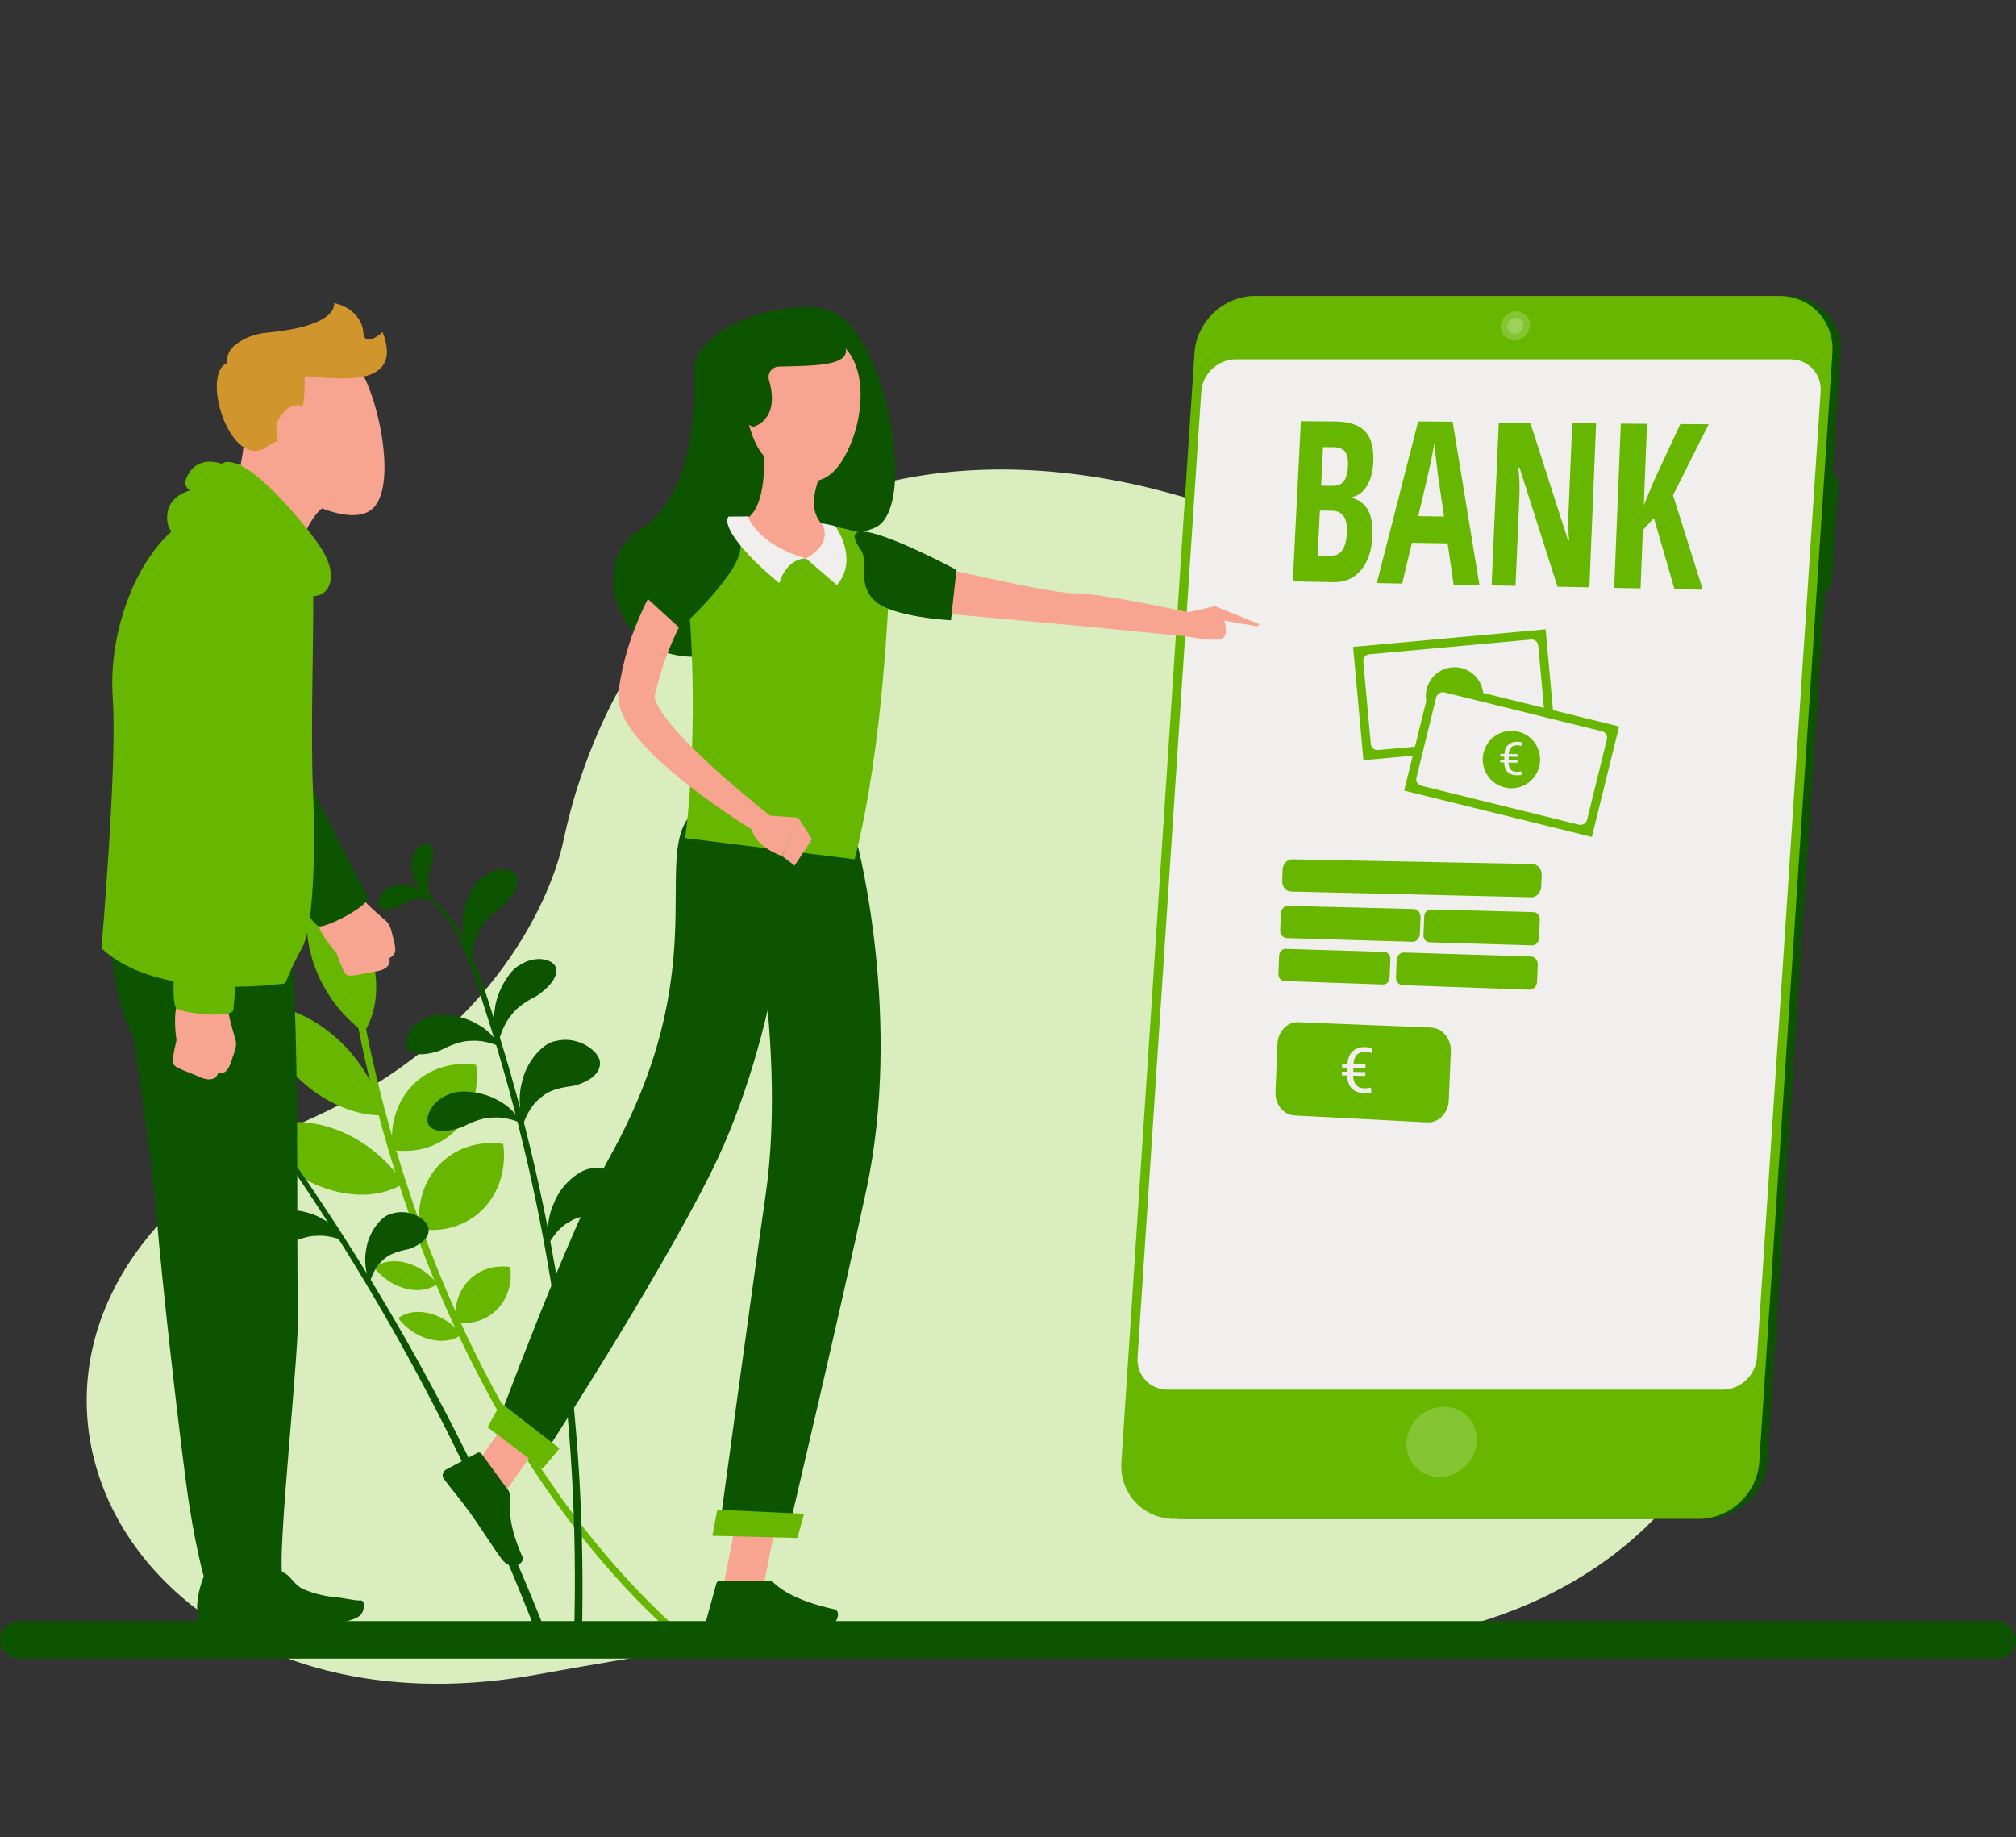 <?xml version="1.0" encoding="UTF-8"?><svg id="Ebene_1" xmlns="http://www.w3.org/2000/svg" width="469.29" height="427.71" viewBox="0 0 469.29 427.71"><rect x="0" y="0" width="469.29" height="427.71" fill="#333333" stroke="none"/><defs><style>.cls-1{fill:#fff;}.cls-1,.cls-2,.cls-3,.cls-4,.cls-5,.cls-6,.cls-7,.cls-8,.cls-9,.cls-10{stroke-width:0px;}.cls-1,.cls-3{opacity:.2;}.cls-2{fill:#f7a491;}.cls-3{fill:#000;}.cls-4{fill:#d9edbf;}.cls-5{fill:#1a2e35;}.cls-6{fill:#007cff;}.cls-7{fill:#0c5400;}.cls-8{fill:#67b700;}.cls-9{fill:#d1952e;}.cls-10{fill:#f1efed;}</style></defs><path class="cls-4" d="M135.03,181.4c-1.6,4.75-2.88,9.6-3.92,14.49-2.32,10.9-14.68,44.74-58.99,64.63-95.4,42.83-48.52,147.68,52.8,129.3,101.32-18.39,109.07-9.81,180.5-7.27,74.22,2.64,154.32-61.92,60.09-203.81-47.44-71.43-191.59-112.71-230.48,2.66Z"/><path class="cls-8" d="M159.99,383.41l1.04-1.26c-33.71-28.8-53.03-68.95-63.3-97.56-11.14-31.05-14.34-55.59-14.37-55.84h-1.74c.03.24,3.24,24.95,14.45,56.19,10.35,28.86,29.85,69.36,63.92,98.47Z"/><path class="cls-8" d="M86.39,221.89c2.11,7.13,1.33,13.75-1.61,18.43-5.49-3.95-10.04-10.11-12.15-17.24-2.11-7.13-1.33-13.75,1.61-18.43,5.49,3.95,10.04,10.11,12.15,17.24Z"/><path class="cls-8" d="M78.29,241.6c5.82,5.16,9.5,11.78,10.61,18.05-5.94.02-12.69-2.62-18.51-7.78-5.82-5.16-9.5-11.78-10.61-18.05,5.94-.02,12.69,2.62,18.51,7.78Z"/><path class="cls-8" d="M77.4,262.63c6.91,2.35,12.81,7.17,16.52,12.89-4.66,2.87-11.15,3.49-18.07,1.14-6.91-2.35-12.81-7.17-16.52-12.89,4.66-2.87,11.15-3.49,18.07-1.14Z"/><path class="cls-8" d="M94.55,293.96c2.94.78,5.54,2.63,7.27,4.93-1.84,1.36-4.52,1.83-7.46,1.05-2.94-.78-5.54-2.63-7.27-4.93,1.84-1.36,4.52-1.83,7.46-1.05Z"/><path class="cls-8" d="M100.16,305.77c2.94.78,5.54,2.63,7.27,4.93-1.84,1.36-4.52,1.83-7.46,1.05-2.94-.78-5.54-2.63-7.27-4.93,1.84-1.36,4.52-1.83,7.46-1.05Z"/><path class="cls-8" d="M96.08,252.58c3.88-3.97,9.32-5.5,14.76-4.71.74,5.59-.79,11.17-4.67,15.13-3.88,3.97-9.32,5.5-14.76,4.71-.74-5.59.79-11.17,4.67-15.13Z"/><path class="cls-8" d="M102.38,271c3.88-3.97,9.32-5.5,14.76-4.71.74,5.59-.79,11.17-4.67,15.13-3.88,3.97-9.32,5.5-14.76,4.71-.74-5.59.79-11.17,4.67-15.13Z"/><path class="cls-8" d="M109.16,298.01c2.53-2.58,6.07-3.58,9.61-3.07.48,3.64-.51,7.27-3.04,9.85-2.53,2.58-6.07,3.58-9.61,3.07-.48-3.64.51-7.27,3.04-9.85Z"/><path class="cls-7" d="M113.22,235.96c14.83,46.15,21.85,94.92,20.42,144.4l1.82-.02c1.22-48.49-5.69-97.15-20.49-143.24-3.44-10.71-6.91-23.26-16.78-29.68-.19-.12-.35.18-.17.31,8.89,6.38,11.99,18.22,15.2,28.24Z"/><path class="cls-7" d="M127.24,380.42c-18.01-45.84-42.74-90.34-75.01-131.88-.32-.41-1.04.16-.72.58,30.48,39.88,55.22,84.01,73.47,131.32l2.25-.02Z"/><path class="cls-7" d="M117.14,210.79c-.88.79-3.96,2.65-5.5,5.75-1.75,2.87-1.97,6.98-1.86,6.86.16.13-2.19-3.27-2.09-7.66-.22-4.29,2.02-9.58,4-11.01,3.66-3.44,8.34-2.65,8.72-.42.44,2.24-1.44,4.63-3.27,6.47Z"/><path class="cls-7" d="M102.3,244.59c1.1-.43,4.14-2.34,7.54-2.3,3.3-.25,6.96,1.46,6.8,1.51.03.21-1.81-3.51-5.66-5.46-3.62-2.2-9.23-2.63-11.39-1.51-4.68,1.71-6.18,6.31-4.42,7.7,1.73,1.44,4.67.86,7.12.06Z"/><path class="cls-7" d="M107.35,262.45c1.1-.43,4.14-2.34,7.54-2.3,3.3-.25,6.96,1.46,6.8,1.51.03.21-1.81-3.51-5.66-5.46-3.62-2.2-9.23-2.63-11.39-1.51-4.68,1.71-6.18,6.31-4.42,7.7,1.73,1.44,4.67.86,7.12.06Z"/><path class="cls-7" d="M66.35,289.98c1.1-.43,4.14-2.34,7.54-2.3,3.3-.25,6.96,1.46,6.8,1.51.03.21-1.81-3.51-5.66-5.46-3.62-2.2-9.23-2.63-11.39-1.51-4.68,1.71-6.18,6.31-4.42,7.7,1.73,1.44,4.67.86,7.12.06Z"/><path class="cls-7" d="M53.73,270.98c1.1-.43,4.14-2.34,7.54-2.3,3.3-.25,6.96,1.46,6.8,1.51.03.21-1.81-3.51-5.66-5.46-3.62-2.2-9.23-2.63-11.39-1.51-4.68,1.71-6.18,6.31-4.42,7.7,1.73,1.44,4.67.86,7.12.06Z"/><path class="cls-7" d="M125.26,231.63c-.99.64-4.32,1.98-6.32,4.79-2.17,2.55-3.02,6.57-2.89,6.47.14.15-1.66-3.58-.88-7.9.45-4.28,3.48-9.13,5.65-10.23,4.14-2.81,8.64-1.27,8.68.99.09,2.28-2.13,4.34-4.23,5.86Z"/><path class="cls-7" d="M134,252.67c-1.26.31-5.41.38-8.1,2.83-2.87,2.06-4.28,6.49-4.11,6.44.16.25-1.66-5.08-.31-9.91.95-4.93,5.08-9.36,7.8-9.67,5.28-1.45,10.57,2.48,10.39,5.22-.11,2.78-2.99,4.22-5.67,5.09Z"/><path class="cls-7" d="M141.15,282.94c-1.29.09-5.39-.56-8.45,1.4-3.17,1.53-5.29,5.66-5.12,5.64.12.27-.81-5.29,1.32-9.82,1.75-4.7,6.54-8.36,9.28-8.19,5.44-.52,10.01,4.26,9.39,6.93-.56,2.72-3.64,3.65-6.43,4.04Z"/><path class="cls-7" d="M95.46,290.68c-1.01.33-4.38.62-6.43,2.77-2.22,1.84-3.12,5.53-2.99,5.48.14.19-1.64-4.03-.8-8.04.5-4.07,3.61-7.91,5.81-8.32,4.21-1.49,8.73,1.4,8.74,3.64.07,2.27-2.2,3.61-4.33,4.47Z"/><path class="cls-7" d="M92.76,211.02c.63-.3,2.35-1.57,4.36-1.7,1.94-.29,4.18.55,4.09.59.03.12-1.22-1.99-3.58-2.98-2.23-1.14-5.58-1.14-6.8-.38-2.7,1.22-3.38,4.01-2.29,4.75,1.08.78,2.8.3,4.22-.29Z"/><path class="cls-7" d="M100.59,201.02c-.2.68-1.16,2.61-.98,4.67,0,2.01,1.17,4.14,1.19,4.04.12.01-2.11-.93-3.42-3.17-1.44-2.08-1.95-5.46-1.4-6.82.77-2.91,3.36-4.03,4.24-3.03.91.98.71,2.79.36,4.31Z"/><path class="cls-7" d="M45.75,252.91c.63-.3,2.35-1.57,4.36-1.7,1.94-.29,4.18.55,4.09.59.03.12-1.22-1.99-3.58-2.98-2.23-1.14-5.58-1.14-6.8-.38-2.69,1.22-3.38,4.01-2.29,4.75,1.09.78,2.8.3,4.22-.29Z"/><path class="cls-7" d="M54.62,243.08c-.25.66-1.37,2.5-1.35,4.57-.15,2,.83,4.22.87,4.13.12.02-2.03-1.11-3.16-3.44-1.27-2.2-1.51-5.61-.85-6.91,1-2.83,3.67-3.73,4.47-2.67.83,1.05.49,2.84.02,4.32Z"/><path class="cls-7" d="M28.56,225.56s6.31,38.97,7.9,57.73c1.45,17.1,4.88,46.93,6.88,62.09,1.82,13.81,4.23,22.11,4.23,22.11l6.75.63-4.58-111.25-21.17-31.3Z"/><path class="cls-7" d="M397.31,353.56h-122.08c-7.27,0-12.82-5.94-12.34-13.21l17.03-258.24c.48-7.27,6.82-13.21,14.08-13.21h122.08c7.27,0,12.82,5.94,12.34,13.21l-17.03,258.24c-.48,7.27-6.82,13.21-14.08,13.21Z"/><path class="cls-7" d="M423.01,138.35h-14.77c-1.75,0-3.09-1.44-2.98-3.19l1.48-22.37c.12-1.75,1.65-3.19,3.4-3.19h14.77c1.75,0,3.09,1.44,2.98,3.19l-1.48,22.37c-.12,1.75-1.65,3.19-3.4,3.19Z"/><path class="cls-8" d="M395.45,353.56h-122.08c-7.27,0-12.82-5.94-12.34-13.21l17.03-258.24c.48-7.27,6.82-13.21,14.08-13.21h122.08c7.27,0,12.82,5.94,12.34,13.21l-17.03,258.24c-.48,7.27-6.82,13.21-14.08,13.21Z"/><path class="cls-10" d="M400.99,323.49h-129.18c-4.13,0-7.29-3.38-7.01-7.51l14.83-224.82c.27-4.13,3.87-7.51,8-7.51h129.18c4.13,0,7.29,3.38,7.01,7.51l-14.83,224.82c-.27,4.13-3.87,7.51-8,7.51Z"/><path class="cls-1" d="M343.76,335.63c-.3,4.51-4.2,8.17-8.71,8.17s-7.93-3.66-7.63-8.17c.3-4.51,4.2-8.17,8.71-8.17s7.93,3.66,7.63,8.17Z"/><path class="cls-1" d="M356.11,75.85c-.12,1.87-1.74,3.38-3.6,3.38s-3.28-1.51-3.16-3.38c.12-1.87,1.74-3.38,3.6-3.38s3.28,1.51,3.16,3.38Z"/><path class="cls-1" d="M354.59,75.85c-.07,1.03-.95,1.86-1.98,1.86s-1.8-.83-1.74-1.86c.07-1.03.95-1.86,1.98-1.86s1.8.83,1.74,1.86Z"/><rect class="cls-8" x="316.08" y="148.52" width="45" height="26.48" transform="translate(690.46 292.07) rotate(174.79)"/><path class="cls-10" d="M319.68,150.56h37.79c.86,0,1.56.7,1.56,1.56v19.27c0,.86-.7,1.55-1.55,1.55h-37.79c-.86,0-1.56-.7-1.56-1.56v-19.27c0-.86.7-1.55,1.55-1.55Z" transform="translate(690.46 292.07) rotate(174.79)"/><path class="cls-8" d="M345.29,162.01c0,3.69-2.99,6.69-6.69,6.69s-6.69-2.99-6.69-6.69,2.99-6.69,6.69-6.69,6.69,2.99,6.69,6.69Z"/><rect class="cls-8" x="329.39" y="163.32" width="45" height="26.48" transform="translate(651.19 432.34) rotate(-166.13)"/><path class="cls-10" d="M333,165.37h37.79c.86,0,1.55.69,1.55,1.55v19.26c0,.87-.71,1.58-1.58,1.58h-37.77c-.86,0-1.56-.7-1.56-1.56v-19.26c0-.86.7-1.56,1.56-1.56Z" transform="translate(651.19 432.34) rotate(-166.13)"/><path class="cls-8" d="M358.15,178.99c-1.21,3.49-5.01,5.34-8.5,4.13-3.49-1.21-5.34-5.01-4.13-8.5,1.21-3.49,5.01-5.34,8.5-4.13,3.49,1.21,5.34,5.01,4.13,8.5Z"/><polygon class="cls-2" points="168.25 369.83 177.42 370.7 181.7 349.36 172.52 348.48 168.25 369.83"/><polygon class="cls-2" points="108.07 344.8 115.54 350.24 127.98 332.57 120.52 327.13 108.07 344.8"/><path class="cls-7" d="M118.25,346.84l-6.15-8.42c-.22-.31-.62-.4-.95-.22l-7.36,3.91c-.76.41-.98,1.48-.45,2.18,2.2,2.9,3.4,4.19,6.11,7.89,1.67,2.28,5.01,7.56,7.31,10.71,2.25,3.08,5.53,1.04,4.86-.48-3.03-6.8-3.12-10.78-2.9-13.98.04-.58-.13-1.14-.45-1.59Z"/><path class="cls-7" d="M178.64,367.93h-11.01c-.4,0-.76.28-.87.67l-2.4,8.71c-.25.9.42,1.74,1.34,1.74,3.88.04,5.72.02,10.57.02h14.8c4.02,0,4.87-4.07,3.2-4.44-7.47-1.65-11.77-3.93-14.08-6.11-.42-.39-.97-.6-1.56-.6Z"/><path class="cls-3" d="M167.33,134.98c-1.35-3.84-4.43-2.44-7.37.78.48,4.2.83,7.91,1.07,11.26"/><path class="cls-7" d="M199.72,197.1s10.44,40.25,1.95,79.89c-5.68,26.55-18.31,80.18-18.31,80.18l-16.02-.41s7.65-56.28,10.86-78.42c5.49-37.86-5.98-83.62-5.98-83.62l27.51,2.38Z"/><polygon class="cls-8" points="185.62 358.01 165.82 357.5 166.97 351.42 187.17 352.38 185.62 358.01"/><path class="cls-7" d="M184.32,200.09s-2.54,40.07-18.7,72.62c-13.06,26.3-40.37,68.09-40.37,68.09l-9.98-8s17.08-46.22,26.78-63.69c23.79-42.83,10.31-68.25,18.2-78.75l24.07,9.72Z"/><polygon class="cls-8" points="126.29 341.91 113.49 332.22 116.63 326.6 130.24 337.16 126.29 341.91"/><path class="cls-6" d="M164.25,180.32l-1.02-.09c-.2-.02-.35-.14-.32-.26l.86-4.33c.02-.13.21-.22.41-.2l1.02.09c.2.02.35.14.32.26l-.86,4.33c-.03.13-.21.22-.41.2Z"/><path class="cls-5" d="M190.27,79.11c1.83-2.02,5.45.55,6.8,5.49,2,7.35-3.35,7.84-6.15,4.21-2.79-3.64-2.18-8.02-.65-9.7Z"/><path class="cls-2" d="M171.17,99.7c.88,1.7,2.46,2.83,3.96,3.28,2.26.68,3.44-1.33,2.85-3.49-.53-1.94-2.35-4.64-4.63-4.37-2.25.26-3.18,2.64-2.17,4.58Z"/><polygon class="cls-2" points="284.97 144.48 292.7 145.8 293.18 145.32 285.99 143.43 284.97 144.48"/><path class="cls-8" d="M302.82,98.05l7.96.06c3.25.02,5.59.79,7.01,2.31,1.42,1.52,2.05,3.92,1.89,7.21-.1,2.17-.59,3.98-1.45,5.43-.86,1.45-1.98,2.32-3.36,2.61v.26c1.74.55,2.98,1.56,3.7,3.03.72,1.47,1.02,3.41.91,5.82-.16,3.41-1.06,6.07-2.69,7.97-1.63,1.9-3.77,2.82-6.42,2.77l-9.43-.19,1.88-37.28ZM307.54,113.07l2.68.03c1.23.02,2.11-.37,2.65-1.14.54-.78.85-1.94.92-3.49.08-1.55-.16-2.66-.7-3.34-.54-.68-1.42-1.02-2.65-1.03l-2.46-.02-.45,9ZM307.25,118.86l-.52,10.47,2.94.05c1.22.02,2.15-.41,2.78-1.29.64-.88,1-2.25,1.09-4.12.16-3.35-.99-5.04-3.45-5.08l-2.85-.04Z"/><path class="cls-8" d="M338.38,136.09l-1.4-9.6-8.31-.14-2.27,9.5-5.9-.12,9.63-37.63,8.02.06,6.24,38.05-6-.12ZM336.15,120.24l-1.3-8.79c-.08-.53-.24-1.87-.5-4.01-.26-2.14-.41-3.57-.44-4.28-.26,1.47-.57,3.09-.94,4.86-.37,1.77-1.31,5.81-2.83,12.13l6.01.09Z"/><path class="cls-8" d="M369.98,136.73l-7.42-.15-8.84-27.73h-.29c.28,2.09.36,4.34.26,6.74l-.9,20.79-5.57-.11,1.67-37.88,7.35.06,8.78,27.34h.25c-.21-1.83-.26-4-.15-6.53l.87-20.75,5.56.04-1.57,38.17Z"/><path class="cls-8" d="M396.39,137.27l-6.6-.13-4.79-16.56-2.57,2.82-.54,13.57-6.13-.12,1.54-38.24,6.1.05-.75,18.95,2.37-5.71,6.13-13.19,6.59.05-8.29,16.52,6.93,21.99Z"/><path class="cls-8" d="M356.35,208.86l-55.81-1.32c-1.2-.03-2.12-1.15-2.07-2.51l.1-2.58c.05-1.36,1.07-2.45,2.27-2.42l55.85,1.1c1.28.03,2.26,1.19,2.2,2.59l-.12,2.66c-.06,1.41-1.15,2.52-2.42,2.49Z"/><path class="cls-8" d="M328.78,219.23l-29.24-.87c-.89-.03-1.57-.86-1.53-1.87l.15-3.85c.04-1.01.79-1.8,1.68-1.78l29.26.75c.92.02,1.62.87,1.58,1.9l-.16,3.92c-.04,1.02-.82,1.83-1.74,1.8Z"/><path class="cls-8" d="M356.64,220.06l-23.86-.71c-.82-.02-1.46-.79-1.42-1.7l.18-4.32c.04-.92.74-1.64,1.56-1.62l23.88.61c.84.02,1.5.79,1.46,1.72l-.19,4.38c-.04.93-.76,1.66-1.6,1.64Z"/><path class="cls-8" d="M321.95,229.18l-22.99-.81c-.79-.03-1.4-.78-1.37-1.68l.17-4.23c.04-.9.71-1.61,1.5-1.58l23,.71c.81.03,1.44.78,1.4,1.7l-.18,4.29c-.04.91-.73,1.63-1.54,1.6Z"/><path class="cls-8" d="M332.18,261.27l-30.84-1.61c-2.57-.13-4.55-2.6-4.43-5.5l.45-11.13c.12-2.91,2.29-5.19,4.87-5.08l30.89,1.25c2.67.11,4.73,2.61,4.61,5.58l-.48,11.37c-.13,2.97-2.39,5.26-5.06,5.12Z"/><path class="cls-8" d="M356.03,230.38l-29.51-1.04c-.9-.03-1.6-.88-1.56-1.89l.16-3.94c.04-1.01.81-1.81,1.71-1.78l29.53.92c.93.03,1.65.89,1.61,1.91l-.17,4.01c-.04,1.03-.84,1.83-1.77,1.8Z"/><path class="cls-10" d="M317.82,250.46l-2.81-.07c0,.92.21,1.63.64,2.14.43.51,1.04.78,1.85.81.57.02,1.11-.04,1.62-.18l.12,1.16c-.6.12-1.19.17-1.79.14-1.21-.05-2.15-.43-2.82-1.15-.67-.71-1-1.7-1.01-2.95l-1.27-.03.02-.87,1.27.03.02-.97-1.27-.02.02-.88,1.27.02c.07-1.24.46-2.19,1.16-2.87s1.66-1.03,2.86-1.03c.53,0,1.13.08,1.8.22l-.18,1.17c-.54-.17-1.09-.26-1.63-.26-.81,0-1.44.24-1.88.72-.44.48-.69,1.17-.73,2.06l2.81.04-.02.9-2.82-.05-.02.97,2.82.06-.02.89Z"/><path class="cls-10" d="M353.21,177.56l-2.05-.05c0,.67.15,1.19.46,1.56.31.37.76.57,1.35.59.42.02.81-.03,1.18-.13l.09.84c-.44.09-.87.12-1.3.1-.88-.04-1.57-.32-2.06-.84-.49-.52-.73-1.24-.73-2.15l-.92-.02v-.63s.94.02.94.02v-.7s-.91-.02-.91-.02v-.64s.94.01.94.01c.05-.9.33-1.6.85-2.09s1.21-.75,2.08-.75c.38,0,.82.05,1.31.16l-.13.85c-.39-.13-.79-.19-1.19-.19-.59,0-1.05.17-1.37.53s-.5.85-.53,1.5l2.05.03-.02.65-2.05-.04v.71s2.04.05,2.04.05l-.02.65Z"/><path class="cls-7" d="M203.43,122.95c10.89-4.12,2.51-48.29-11.44-51.03-11.14-2.19-31.01,4.63-30.57,15.08.44,10.45-.7,28.99-12.78,36.57-12.08,7.58-5.21,33.22,18.13,28.82,23.34-4.41,10.71-16.41,10.71-16.41,0,0-5.72,4.67-7.55-.08-2.37-6.14,22.17-8.66,33.5-12.95Z"/><path class="cls-8" d="M207.29,133.15c-.65,7.05-1.49,39.78-8.33,66.87l-39.45-4.93c1.81-14.11,3.03-40.46-.5-67.15-.49-3.74,2.28-7.13,6.05-7.34,2.7-.15,5.92-.24,9.16-.12,6.35.24,11.55.49,17.06,1.48,3.3.59,6.84,1.45,9.72,2.21,4.01,1.06,6.68,4.86,6.3,8.99Z"/><path class="cls-2" d="M164.05,135.94l-.56.78-.61.89c-.41.61-.81,1.22-1.2,1.86-.79,1.25-1.51,2.57-2.24,3.87-1.44,2.62-2.72,5.35-3.81,8.13-1.12,2.78-2,5.64-2.75,8.53l-.49,2.04c-.01-.07-.06.16.05.56.2.8.8,1.99,1.55,3.11,1.52,2.3,3.56,4.59,5.67,6.8,2.13,2.21,4.41,4.36,6.72,6.48,2.32,2.12,4.73,4.17,7.15,6.2,2.41,2.05,4.9,4.05,7.35,6.02l-2.61,3.86c-5.62-3.33-10.97-6.94-16.19-10.89-2.62-1.96-5.17-4.03-7.65-6.27-2.48-2.24-4.88-4.61-7.08-7.53-1.09-1.49-2.17-3.08-2.93-5.35-.36-1.12-.65-2.52-.45-4.18l.04-.29.03-.16.05-.32.11-.63.21-1.27c.6-3.37,1.49-6.68,2.6-9.91,1.15-3.21,2.51-6.35,4.07-9.38.78-1.52,1.64-2.99,2.56-4.45.45-.73.93-1.45,1.41-2.17l.77-1.07c.28-.37.51-.69.87-1.14l7.35,5.87Z"/><path class="cls-7" d="M163.11,118.54c-7.17,1.89-14.09,19.26-14.09,19.26l9.28,8.49s14.59-13.29,14.1-19.29c-.41-5.09-3.52-9.97-9.29-8.46Z"/><path class="cls-10" d="M174.21,120.21s-2.13.04-4.65.04c-1.51,2.34,3.7,8.8,11.84,15.48,1.96-6.09,6.23-5.72,6.23-5.72l-13.42-9.8Z"/><path class="cls-10" d="M187.63,130.01l3.63-8.19s.95.13,3.22.65c1.51,2.34,4.78,8.65.32,13.73"/><path class="cls-2" d="M177.56,101.41c.6,5.58.81,15.73-3.35,19.06,0,0,2.16,6.27,13.42,9.53,6.77-3.92,3.64-8.06,3.64-8.06-2.6-2.87-1.99-6.73-.56-10.9l-13.15-9.64Z"/><path class="cls-2" d="M172.65,92.69c2.33,8.92,3.12,12.74,8.59,16.48,8.23,5.62,13.32,2.69,16.88-6.05,3.44-8.45,4.39-23.6-8.6-25.8-9.44-1.6-19.2,6.46-16.87,15.37Z"/><path class="cls-7" d="M175.3,99.37s6.45-1.48,3.71-10.89c-.45-1.56.7-3.11,2.32-3.15,7.25-.19,16.49,0,15.53-4.2-1.21-5.31-21.73-11.15-25.02-.49-6.4,1.51-6.65,14.13,3.46,18.74Z"/><polygon class="cls-2" points="189.02 195.38 184.97 201.49 182.05 199.26 185.83 190.33 189.02 195.38"/><path class="cls-2" d="M205.76,129.01s37.27,9.11,44.22,9.09c6.95-.03,29.84,5.13,29.84,5.13v5.27l-29.36-2.88-42.3-3.87-2.4-12.74Z"/><path class="cls-7" d="M200.36,127.97c-8.21-11.73,22.29,4.69,22.29,4.69l-1.29,11.72s-13.66-.66-17.76-4.55c-4.28-4.06-1.16-8.88-3.24-11.86Z"/><path class="cls-2" d="M274.42,142.98l8.45-1.86,10.31,4.19-8.21-.84s1.08,2.88-.24,4.01c-1.32,1.14-8.51-.35-8.51-.35l-1.79-5.16Z"/><path class="cls-2" d="M177.44,189.74l8.39.59-3.79,8.93s-6.98-2.21-7.27-7.32l2.67-2.21Z"/><rect class="cls-7" x="0" y="377.36" width="469.29" height="8.73" rx="4.34" ry="4.34"/><path class="cls-2" d="M83.94,208.78c1.09,1.33,3.8,3.8,5.41,5.14,1.62,1.34,1.58,2.15,2.23,4.62.65,2.48.76,3.66-.95,4.48,0,0,.92,2.49-3.1,3.12-4.02.63-6.43,1.6-7.21.42-.78-1.18-1.97-4.68-1.97-4.68,0,0-3.73-4.11-4.42-7.12l10-5.99Z"/><path class="cls-7" d="M72.17,182.67c2.94,5.81,12.38,24.2,13.42,26,1.04,1.79-8.74,6.9-11.13,6.99-2.39.09-10.87-17.56-13.2-21.09-2.34-3.53,10.92-11.9,10.92-11.9Z"/><path class="cls-2" d="M50.26,121.1c3.86-3.63,5.76-11.41,6.47-17.34-2.67-6.91-3.9-19.12,3.13-23.5,7.59-4.73,12.71-3.17,21.82,3.2,5.35,3.74,11.49,29.05,5.08,34.93-2.49,2.29-7.02,1.79-11.81-.05-4.51,3.78-4.68,11.07-10.19,13.39-6.45,2.71-20-5.46-14.5-10.63Z"/><path class="cls-7" d="M67.41,219.96c2.55,12.9,1.46,73.74,1.98,83.96.52,10.23-5.24,58.98-3.51,63.86.7,1.97-3.11-.28-11.25.85-4.4-7.99-5.6-59.07-5.76-78.08-.15-19-12.64-38.86-18.08-49.84-5.84-11.78-4.8-24.08-4.8-24.08l41.42,3.32Z"/><path class="cls-7" d="M54,365.93c4.85-.87,4.84,1.33,7.2,3.26,1.71,1.4,6.49,2.45,8.13,2.55,2.08.12,5.27.95,6.36.81,1.09-.14,1.09,2.23,0,3.41-1.09,1.19-6.33,2.73-13.65,1.9-3.32-.38-7.02,1.66-10.81,1.52-3.79-.14-5.02-.05-5.31-4.22-.28-4.17,1.56-8.3,1.56-8.3l6.51-.93Z"/><path class="cls-7" d="M62.22,365.93c4.85-.87,4.84,1.33,7.2,3.26,1.71,1.4,6.49,2.45,8.13,2.55,2.08.12,5.27.95,6.36.81,1.09-.14,1.09,2.23,0,3.41-1.09,1.19-6.33,2.73-13.65,1.9-3.32-.38-7.02,1.66-10.81,1.52-3.79-.14-5.02-.05-5.31-4.22-.28-4.17,1.56-8.3,1.56-8.3l6.51-.93Z"/><path class="cls-2" d="M52.91,234.19c.19,1.71,1.12,5.25,1.75,7.26.63,2,.16,2.66-.65,5.09-.81,2.43-1.36,3.48-3.23,3.24,0,0-.58,2.59-4.3.93-3.71-1.66-6.26-2.16-6.28-3.57-.01-1.41.89-5,.89-5,0,0-.89-5.48.17-8.37l11.65.42Z"/><path class="cls-8" d="M23.62,220.73s3.71-43.1,2.63-58.24c-1.03-14.36,4.63-30.65,13.65-38.75-.54-.68-1.37-2.2-.83-4.81.77-3.71,5.25-4.79,5.25-4.79,0,0-2.63-.93,0-4.48,2.63-3.55,7.26-1.7,7.26-1.7,5.25-3.4,19.61,14.31,22.86,19.16,4.86,7.24,2.04,11.7-1.52,11.64.07,11.24-.63,32.18-.06,45.36.65,14.68.03,31.82-2.44,36.3-2.47,4.48-4.02,8.5-4.02,8.5,0,0-4.89.74-11.58.77-.26,2.73-.45,4.74-.48,5.31-.1,2.07-11.09,1.03-13.14-.2-.71-.42-.88-3-.79-6.38-6.25-1.23-12.38-3.53-16.8-7.69Z"/><path class="cls-9" d="M52.81,84.51c.02-2.1.72-3.2,1.91-4.18,2.12-1.75,4.82-2.65,7.56-2.91,16.93-1.61,15.47-6.87,15.47-6.87,3.94.79,6.63,3.72,6.81,6.74.24,3.96,4.5.02,4.5.02,5.36,13.73-12.08,10.57-17.23,10.31-.27-.01-.58-.02-.91-.02-.02,4.78.46,13.04-7.92,15.72-8.74,8.05-16.62-15.94-10.18-18.81Z"/><path class="cls-2" d="M72.92,99.15c.18,1.67-3.67,7.16-5.9,6.92-2.23-.24-3.18-6.21-2.46-7.91.72-1.69,3.07-4.45,5.27-3.78,2.2.67,2.77,1.92,3.09,4.77Z"/></svg>